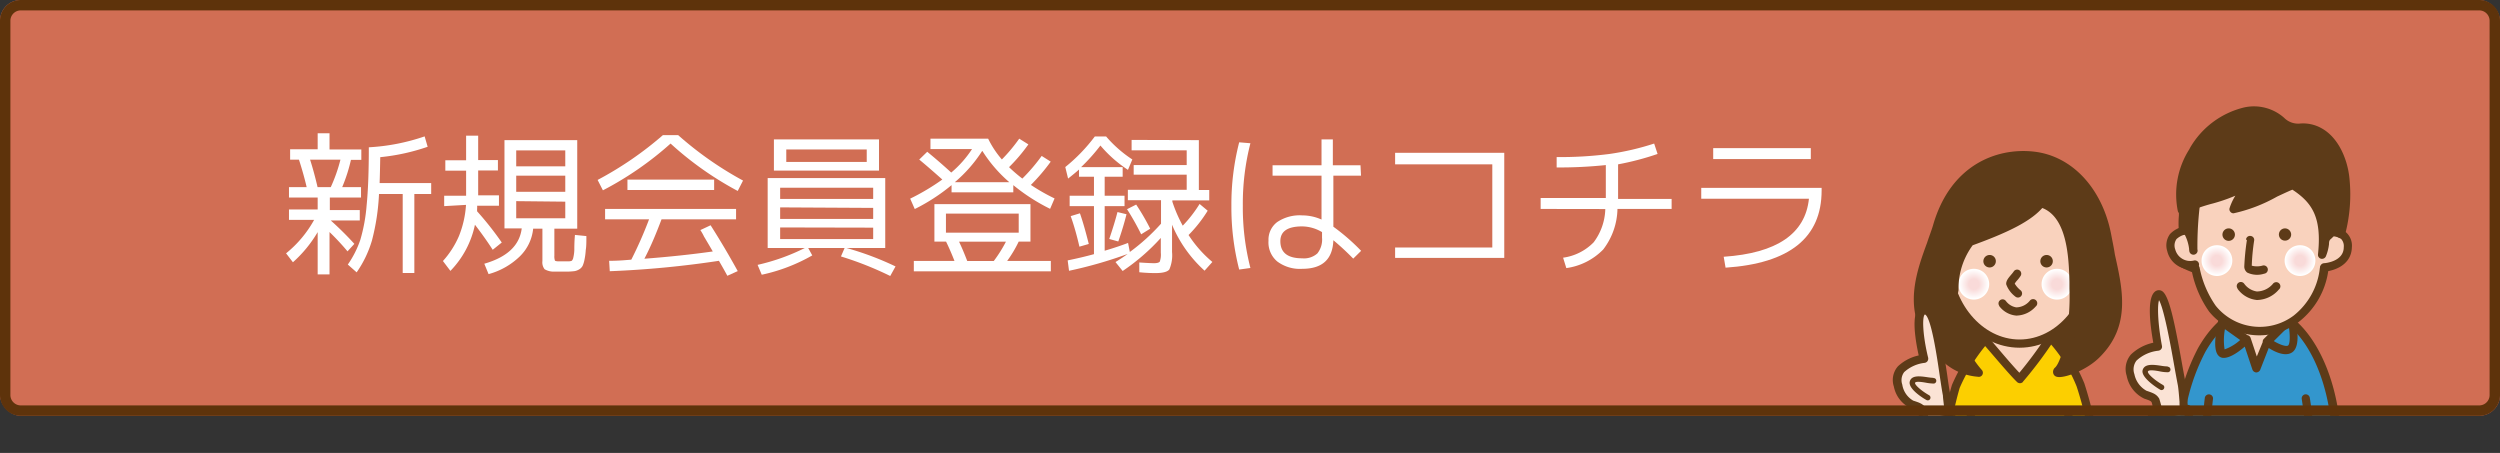 <svg xmlns="http://www.w3.org/2000/svg" xmlns:xlink="http://www.w3.org/1999/xlink" viewBox="0 0 240.5 43.57"><rect x="0" y="0" width="240.5" height="43.57" fill="#333333" stroke="none"/><defs><style>.cls-1{fill:none;}.cls-2{isolation:isolate;}.cls-3{fill:#d16e54;}.cls-4{clip-path:url(#clip-path);}.cls-5{fill:#3396cd;}.cls-6{fill:#5d3b18;}.cls-7{fill:#f9d2bd;}.cls-8{fill:#fccf00;}.cls-9{fill:#483d39;}.cls-10,.cls-11,.cls-12,.cls-13{mix-blend-mode:multiply;}.cls-10{fill:url(#radial-gradient);}.cls-11{fill:url(#radial-gradient-2);}.cls-12{fill:url(#radial-gradient-3);}.cls-13{fill:url(#radial-gradient-4);}.cls-14{fill:#fbe3d5;}.cls-15{fill:#5e330b;}.cls-16{fill:#fff;}</style><clipPath id="clip-path"><rect class="cls-1" x="177.5" width="54" height="40"/></clipPath><radialGradient id="radial-gradient" cx="189.89" cy="27.34" r="1.47" gradientUnits="userSpaceOnUse"><stop offset="0.34" stop-color="#f9dad9"/><stop offset="0.96" stop-color="#fff"/></radialGradient><radialGradient id="radial-gradient-2" cx="197.88" cy="27.34" r="1.47" xlink:href="#radial-gradient"/><radialGradient id="radial-gradient-3" cx="213.27" cy="25.07" r="1.47" xlink:href="#radial-gradient"/><radialGradient id="radial-gradient-4" cx="221.27" cy="25.07" r="1.47" xlink:href="#radial-gradient"/></defs><g class="cls-2"><g id="レイヤー_2" data-name="レイヤー 2"><g id="main"><rect class="cls-3" width="240.5" height="40" rx="2"/><g class="cls-4"><path class="cls-5" d="M224.83,43.17H209.57c0-7.42,3.42-13.45,7.63-13.45S224.83,35.75,224.83,43.17Z"/><path class="cls-6" d="M224.83,42.78H209.57a.4.4,0,0,1,.4.39,19.18,19.18,0,0,1,2.18-9.31c1.37-2.41,3.16-3.74,5-3.74,4,0,7.23,5.86,7.23,13.05A.4.4,0,0,1,224.83,42.78ZM217.2,29.33c-2.19,0-4.22,1.47-5.74,4.14a20,20,0,0,0-2.28,9.7.39.39,0,0,0,.39.4h15.26a.39.39,0,0,0,.39-.4C225.22,35.54,221.62,29.33,217.2,29.33Z"/><path class="cls-7" d="M219.92,31a17,17,0,0,0-1.8,1.92L217,35.05l-.93-2.44S214.8,31.5,214.19,31a3.58,3.58,0,0,1,3-1.31A2.92,2.92,0,0,1,219.92,31Z"/><path class="cls-6" d="M189.44,22.09c-3.35,1.63-4,6.3-2.76,9.49,1.9,4.87,7,4.79,11.29,3.23,4.95-1.82,6.4-9.48,1.71-12.34-2.42-1.48-7.38-1.63-10-.49Z"/><path class="cls-6" d="M189.26,21.73c-3.44,1.68-4.31,6.53-2.95,10,1.66,4.27,6.08,5.56,11.8,3.45a7.7,7.7,0,0,0,4.78-6.57,6.6,6.6,0,0,0-3-6.48c-2.46-1.51-7.51-1.75-10.38-.51Zm.56.62c2.62-1.14,7.41-.92,9.65.45a5.82,5.82,0,0,1,2.63,5.73,6.93,6.93,0,0,1-4.26,5.91c-2,.72-8.59,2.66-10.79-3-1.23-3.14-.49-7.51,2.56-9Z"/><path class="cls-7" d="M189.59,35.66a25.06,25.06,0,0,0-.88,4.61l11.13.08a32.54,32.54,0,0,0-1.18-4.81,10.63,10.63,0,0,0-3.21-4.34,2.5,2.5,0,0,0-3.09.12A12.49,12.49,0,0,0,189.59,35.66Z"/><path class="cls-6" d="M189.21,35.54a25.25,25.25,0,0,0-.89,4.69.41.41,0,0,0,.1.3.36.36,0,0,0,.29.13l11.13.09a.37.37,0,0,0,.3-.14.38.38,0,0,0,.09-.32A32.11,32.11,0,0,0,199,35.4a11,11,0,0,0-3.32-4.5,2.9,2.9,0,0,0-3.64.14A13.28,13.28,0,0,0,189.21,35.54Zm3.44-3.95a2.13,2.13,0,0,1,2.54-.09,10.33,10.33,0,0,1,3.1,4.17,32,32,0,0,1,1.16,4.74.42.42,0,0,1,.09-.32.41.41,0,0,1,.31-.14l-11.13-.08A.41.41,0,0,1,189,40a.41.41,0,0,1,.1.3,24.87,24.87,0,0,1,.85-4.51A12.21,12.21,0,0,1,192.65,31.59Z"/><path class="cls-8" d="M191,32.66a17.3,17.3,0,0,0-2.83,4.52,32.35,32.35,0,0,0-1.14,6h14.54A35.74,35.74,0,0,0,200.13,37a14.73,14.73,0,0,0-2.86-4.52,41.13,41.13,0,0,1-2.94,4C193.48,35.63,191.67,33.43,191,32.66Z"/><path class="cls-6" d="M190.69,32.4a17.81,17.81,0,0,0-2.92,4.65,33.51,33.51,0,0,0-1.16,6.09.38.38,0,0,0,.11.3.39.39,0,0,0,.29.13h14.54a.39.39,0,0,0,.29-.13.41.41,0,0,0,.1-.32,35.78,35.78,0,0,0-1.43-6.25,15.3,15.3,0,0,0-3-4.67.38.38,0,0,0-.32-.1.4.4,0,0,0-.29.18A37.82,37.82,0,0,1,194,36.17a.4.4,0,0,1,.28-.12.41.41,0,0,1,.28.11c-.54-.52-1.52-1.66-2.3-2.58-.42-.49-.79-.92-1-1.18a.39.39,0,0,0-.29-.13A.36.36,0,0,0,190.69,32.4Zm3.92,4.32a39.25,39.25,0,0,0,3-4,.38.38,0,0,1-.28.18.37.37,0,0,1-.32-.1,14.24,14.24,0,0,1,2.76,4.37,34,34,0,0,1,1.39,6.08.41.41,0,0,1,.1-.32.4.4,0,0,1,.3-.13H187a.39.39,0,0,1,.29.13.37.37,0,0,1,.1.3,32.92,32.92,0,0,1,1.13-5.91,17.06,17.06,0,0,1,2.74-4.37.39.39,0,0,1-.58,0l1,1.16c.8.93,1.79,2.09,2.36,2.64a.4.4,0,0,0,.56,0Z"/><path class="cls-9" d="M189.61,39.57a30.2,30.2,0,0,0,.08,3.6"/><path class="cls-6" d="M189.21,39.56a33.57,33.57,0,0,0,.08,3.67h0a.41.41,0,0,0,.45.34.4.4,0,0,0,.34-.45h0a31.21,31.21,0,0,1-.08-3.53h0a.39.39,0,0,0-.38-.41.39.39,0,0,0-.41.38Z"/><path class="cls-9" d="M199.08,43.17a18.66,18.66,0,0,0-.16-3.6"/><path class="cls-6" d="M199.48,43.17v-.42a15,15,0,0,0-.17-3.28h0a.4.4,0,0,0-.77.21h0a15.64,15.64,0,0,1,.15,3.06v.43h0a.4.4,0,0,0,.8,0Z"/><ellipse class="cls-7" cx="194.28" cy="24.79" rx="6.99" ry="8.27"/><path class="cls-6" d="M200.87,24.79c0,4.34-3,7.87-6.59,7.87s-6.59-3.53-6.59-7.87,2.95-7.88,6.59-7.88S200.87,20.45,200.87,24.79Zm-6.59-8.67c-4.07,0-7.38,3.89-7.38,8.67s3.31,8.66,7.38,8.66,7.38-3.89,7.38-8.66S198.35,16.12,194.28,16.12Z"/><path class="cls-6" d="M192,25.12a.6.6,0,1,1-.6-.59A.59.59,0,0,1,192,25.12Z"/><path class="cls-6" d="M197.48,25.12a.6.6,0,1,1-.59-.59A.59.59,0,0,1,197.48,25.12Z"/><path class="cls-6" d="M194.36,27.91a2.39,2.39,0,0,1-.57-.67v.09a1.93,1.93,0,0,1,.29-.39,3.4,3.4,0,0,0,.31-.41h0a.39.39,0,1,0-.68-.4h0a3.45,3.45,0,0,1-.24.3c-.26.31-.51.6-.47.93a2.6,2.6,0,0,0,.9,1.19h0a.39.39,0,1,0,.46-.64Z"/><path class="cls-6" d="M212.1,38.29a33.49,33.49,0,0,0-.23,4.93h0a.4.4,0,0,0,.79-.09h0a33.42,33.42,0,0,1,.23-4.75h0a.39.39,0,0,0-.35-.44.4.4,0,0,0-.44.35Z"/><path class="cls-6" d="M222.67,43.17a36.87,36.87,0,0,0-.47-4.92h0a.4.4,0,0,0-.47-.31.4.4,0,0,0-.3.47h0a37.71,37.71,0,0,1,.45,4.76h0a.4.4,0,0,0,.4.4.39.39,0,0,0,.39-.4Z"/><path class="cls-6" d="M218.4,33.15l2.31-2.29a.4.4,0,0,1-.39.09.37.37,0,0,1-.28-.28c.28,1.16.31,2.41.07,2.57s-1.14-.22-1.75-.69l.06.06a.39.39,0,0,0-.37-.13.39.39,0,0,0-.3.24l-1.05,2.56a.43.43,0,0,1,.38-.25.4.4,0,0,1,.36.27l-.93-2.79a.39.39,0,0,0-.28-.26.4.4,0,0,0-.37.1,4.57,4.57,0,0,1-1.93,1.29.15.15,0,0,1,.08,0,5.73,5.73,0,0,1,.18-2.58.36.36,0,0,1-.24.28.41.41,0,0,1-.37,0L215.91,33h0a.4.4,0,0,0,.55-.1.39.39,0,0,0-.1-.55h0L214,30.68a.4.4,0,0,0-.62.24c-.17.76-.53,2.62,0,3.25a.66.66,0,0,0,.54.26c.93,0,2.23-1.26,2.49-1.51a.42.42,0,0,1-.37.1.4.4,0,0,1-.29-.26l.93,2.79a.42.42,0,0,0,.37.28.43.43,0,0,0,.38-.25l1-2.56a.39.39,0,0,1-.6.16c.29.23,1.78,1.31,2.67.72s.42-2.76.26-3.42a.39.39,0,0,0-.28-.29.39.39,0,0,0-.38.1l-2.31,2.3h0a.39.39,0,0,0,0,.56.4.4,0,0,0,.56,0Z"/><path class="cls-10" d="M191.36,27.34a1.48,1.48,0,1,1-1.47-1.48A1.47,1.47,0,0,1,191.36,27.34Z"/><path class="cls-11" d="M199.36,27.34a1.48,1.48,0,1,1-1.47-1.48A1.47,1.47,0,0,1,199.36,27.34Z"/><path class="cls-6" d="M202.71,22.65c-.73-3.83-3.28-7.27-7.14-7.68-3-.32-7.49.86-9.24,6.83-.78,2.64-3,6.52-1.09,10.09,1.44,2.76,3.18,3.8,5.13,4A9.86,9.86,0,0,1,188,28.72c.18-1.68.08-3.65,1.58-5.45,3.41-1.24,5.74-2.33,6.83-3.72,3.26.93,3.06,6.11,3.16,8.22.15,3.58-.7,7.07-1.48,7.84s2.21,0,3.73-1.55C205.11,30.65,203.48,26.77,202.71,22.65Z"/><path class="cls-6" d="M203.1,22.58c-.85-4.47-3.78-7.61-7.49-8-3.55-.38-8,1.29-9.66,7.12-.15.5-.35,1-.56,1.64-.93,2.54-2.08,5.71-.5,8.74,1.37,2.63,3.15,4,5.44,4.17a.36.36,0,0,1-.24-.11.39.39,0,0,0,.55,0,.4.4,0,0,0,0-.56,9.41,9.41,0,0,1-2.3-6.82c0-.27,0-.54.07-.83a7,7,0,0,1,1.41-4.4.39.39,0,0,1-.17.11c3.36-1.22,5.83-2.34,7-3.85a.4.4,0,0,1-.42.14c2.67.76,2.79,4.94,2.85,7.19l0,.67c.15,3.56-.72,6.9-1.36,7.55a.55.55,0,0,0-.2.57.46.46,0,0,0,.36.34c.68.18,2.89-.64,4.13-1.91,3-3,2.19-6.5,1.44-9.86C203.36,23.86,203.22,23.22,203.1,22.58Zm-1.61,11.21a6.42,6.42,0,0,1-3.36,1.7.26.26,0,0,1,.19.17.3.3,0,0,1,0,.26s0,0,0,0c.88-.89,1.75-4.44,1.59-8.14l0-.66c-.07-2.45-.19-7-3.42-7.93a.41.41,0,0,0-.43.13c-1.06,1.37-3.42,2.43-6.65,3.6a.41.41,0,0,0-.17.12,7.84,7.84,0,0,0-1.59,4.85c0,.28,0,.55-.07.81a10.27,10.27,0,0,0,2.5,7.43.38.38,0,0,1,0-.55.4.4,0,0,1,.55,0,.42.42,0,0,0-.25-.12c-2-.16-3.56-1.35-4.81-3.74-1.42-2.73-.33-5.71.54-8.11.22-.6.42-1.17.58-1.69,1.57-5.36,5.59-6.9,8.81-6.55,4.08.44,6.21,4.24,6.8,7.36.12.66.27,1.31.41,1.94C203.49,28.09,204.16,31.06,201.49,33.79Z"/><path class="cls-7" d="M223.67,18.93c.11,1,.18,2.05.19,3.09,0,.75,1.1,1.31,1,2a2.72,2.72,0,0,1-1.33,1.78,7.17,7.17,0,0,1-2.68,4.83,5.88,5.88,0,0,1-8-1,9.79,9.79,0,0,1-1.62-3.82c-2-.76-1.68-1-1.75-1.69s1.31-1.79,1.33-2.5a12.73,12.73,0,0,1,.67-4.06c1.14-3.09,2.76-3.71,6.44-3.72C222,13.82,223.28,15.16,223.67,18.93Z"/><path class="cls-6" d="M223.28,19c.11,1.08.17,2.1.18,3.05a2.13,2.13,0,0,0,.62,1.26c.22.27.44.53.42.74a2.37,2.37,0,0,1-1.16,1.48.39.39,0,0,0-.17.25,6.75,6.75,0,0,1-2.52,4.58,5.44,5.44,0,0,1-7.5-.95,9.63,9.63,0,0,1-1.55-3.67.4.4,0,0,0-.24-.28c-1.47-.56-1.47-.73-1.48-1.07,0-.08,0-.18,0-.29s.33-.69.6-1a2.77,2.77,0,0,0,.73-1.42,12.36,12.36,0,0,1,.65-3.93c1.09-2.94,2.54-3.46,6.07-3.46C221.65,14.22,222.9,15.33,223.28,19Zm-5.37-5.54c-3.62,0-5.56.61-6.81,4a12.91,12.91,0,0,0-.7,4.19,2.67,2.67,0,0,1-.57,1,2.59,2.59,0,0,0-.76,1.59,1.85,1.85,0,0,1,0,.23c0,.8.31,1.15,2,1.79a.4.4,0,0,1-.24-.28,10.29,10.29,0,0,0,1.69,4A6.24,6.24,0,0,0,221.1,31,7.56,7.56,0,0,0,224,25.9a.42.42,0,0,1-.16.25,3.12,3.12,0,0,0,1.5-2.06,1.94,1.94,0,0,0-.6-1.32,1.64,1.64,0,0,1-.44-.76c0-1-.07-2-.19-3.12C223.65,14.86,222,13.43,217.91,13.43Z"/><path class="cls-6" d="M216.15,23.11a23.18,23.18,0,0,0-.25,2.53.72.72,0,0,0,.28.58,2.2,2.2,0,0,0,1.63.11h0a.4.4,0,1,0-.19-.77h0a2,2,0,0,1-1,0l0,0h0a20.14,20.14,0,0,1,.23-2.42h0a.38.38,0,0,0-.33-.44.38.38,0,0,0-.45.33Z"/><path class="cls-7" d="M223.56,22.42c.55-.12,2.36-.38,2.31,1.37s-2.16,1.93-2.27,1.93"/><path class="cls-6" d="M223.65,22.8a2,2,0,0,1,1.54.16,1,1,0,0,1,.28.82c0,1.41-1.86,1.54-1.88,1.54h0a.41.41,0,0,0-.4.4.41.41,0,0,0,.4.4h0c.51,0,2.6-.39,2.66-2.32a1.72,1.72,0,0,0-.56-1.45,2.73,2.73,0,0,0-2.22-.32h0a.39.39,0,0,0,.17.77Z"/><path class="cls-7" d="M210.69,22.13c-.56,0-2.22.24-1.82,1.94a1.91,1.91,0,0,0,2.28,1.38"/><path class="cls-6" d="M210.69,21.74a2.55,2.55,0,0,0-1.93.77,1.84,1.84,0,0,0-.27,1.65,2.27,2.27,0,0,0,2.75,1.68h0a.4.4,0,0,0,.3-.47.4.4,0,0,0-.47-.31h0A1.49,1.49,0,0,1,209.26,24a1.08,1.08,0,0,1,.12-1,1.81,1.81,0,0,1,1.3-.48h0a.39.39,0,0,0,.4-.39.39.39,0,0,0-.39-.4Z"/><path class="cls-6" d="M215,22.57a.6.6,0,1,1-.59-.6A.6.6,0,0,1,215,22.57Z"/><path class="cls-6" d="M220.41,22.57a.59.59,0,1,1-.59-.6A.6.6,0,0,1,220.41,22.57Z"/><path class="cls-6" d="M223.13,12.68c-1.67-.91-2.25.19-3.67-1-3.12-2.73-7.36.69-8.42,2.72a8,8,0,0,0-1.17,5.82c.9-.57,4.63-1.45,5.56-2,1.51-.87-.34.78-.58,1.9,1.15,0,5.16-2.21,5.73-2.3,2.15,1.37,3.22,2.92,2.79,6.69.42-1,.15-1.44.59-1.82s.5-.87,1.23-.14a14.66,14.66,0,0,0,.4-5.45A5.68,5.68,0,0,0,223.13,12.68Z"/><path class="cls-6" d="M223.32,12.33a3.61,3.61,0,0,0-2-.45,1.9,1.9,0,0,1-1.59-.55,4.37,4.37,0,0,0-3.82-1,8.24,8.24,0,0,0-5.21,3.86l-.1.19a8.08,8.08,0,0,0-1.1,5.89.38.38,0,0,0,.23.29.4.4,0,0,0,.37,0,16.77,16.77,0,0,1,2.83-1,17,17,0,0,0,2.71-1,1.74,1.74,0,0,1,.39-.19.36.36,0,0,1-.31-.12.35.35,0,0,1-.07-.32,3.5,3.5,0,0,1-.29.44,5.35,5.35,0,0,0-.88,1.67.36.36,0,0,0,.08.33.37.37,0,0,0,.31.15,15.05,15.05,0,0,0,4.19-1.61c.67-.31,1.43-.67,1.59-.7a.33.33,0,0,1-.27-.06c2,1.28,3,2.66,2.61,6.32a.39.39,0,0,0,.29.42.41.41,0,0,0,.47-.23,4.42,4.42,0,0,0,.3-1.17c0-.31.06-.4.18-.5a2.68,2.68,0,0,0,.34-.35l.13-.13a.19.19,0,0,1-.13,0,1.7,1.7,0,0,1,.36.3.4.4,0,0,0,.38.1.38.38,0,0,0,.27-.28A15.12,15.12,0,0,0,226,17C225.81,15.36,225,13.25,223.32,12.33Zm1.88,4.78a14.2,14.2,0,0,1-.39,5.3.41.41,0,0,1,.28-.28.43.43,0,0,1,.38.1c-.35-.34-.59-.53-.88-.52a.87.87,0,0,0-.61.37,3.67,3.67,0,0,1-.28.28,1.38,1.38,0,0,0-.44,1,3.89,3.89,0,0,1-.25,1,.39.39,0,0,1,.46-.23.38.38,0,0,1,.29.42c.46-4-.8-5.69-3-7.07a.39.39,0,0,0-.28-.05,10.77,10.77,0,0,0-1.8.77,18,18,0,0,1-3.86,1.53.38.38,0,0,1,.31.14.36.36,0,0,1,.08.33A4.81,4.81,0,0,1,216,18.8c.35-.51.57-.82.3-1.11s-.68-.07-1.06.15a17.44,17.44,0,0,1-2.55.89,16.64,16.64,0,0,0-3,1.11.4.4,0,0,1,.37,0,.39.39,0,0,1,.23.28,7.34,7.34,0,0,1,1-5.37l.1-.19a7.56,7.56,0,0,1,4.66-3.44,3.54,3.54,0,0,1,3.15.84,2.69,2.69,0,0,0,2.13.74,2.71,2.71,0,0,1,1.61.36C224.37,13.8,225.05,15.71,225.2,17.11Z"/><path class="cls-6" d="M210,22.18c.7-.81,1.13,2.88,1,1.64a33.81,33.81,0,0,1,.46-5.76c.08-.49-1.45,1.1-1.45,2.33A12.14,12.14,0,0,0,210,22.18Z"/><path class="cls-6" d="M210.31,22.44h0a.2.2,0,0,1-.21,0,4.05,4.05,0,0,1,.51,1.68.4.4,0,1,0,.78-.14l0-.2a33.37,33.37,0,0,1,.47-5.65.45.45,0,0,0-.18-.46.45.45,0,0,0-.5,0,3.94,3.94,0,0,0-1.57,2.75c0,.07,0,.18,0,.3a9,9,0,0,0,0,1.55.4.4,0,0,0,.29.32A.38.38,0,0,0,210.31,22.44Zm.08-2.05a3.39,3.39,0,0,1,1.13-2.05.32.32,0,0,1-.32,0,.34.34,0,0,1-.15-.31,33.74,33.74,0,0,0-.46,5.88l0,.2v.05a.38.38,0,0,1,.33-.43.39.39,0,0,1,.45.31v0c-.37-2.1-.83-2.23-1-2.28a.63.63,0,0,0-.66.23.41.41,0,0,1,.41-.12.39.39,0,0,1,.28.32,8.2,8.2,0,0,1,0-1.4C210.38,20.59,210.39,20.47,210.39,20.39Z"/><path class="cls-12" d="M214.75,25.07a1.48,1.48,0,1,1-1.48-1.48A1.47,1.47,0,0,1,214.75,25.07Z"/><path class="cls-13" d="M222.74,25.07a1.48,1.48,0,1,1-1.47-1.48A1.47,1.47,0,0,1,222.74,25.07Z"/><path class="cls-6" d="M192.31,29.42a2.28,2.28,0,0,0,1.66.94,2.53,2.53,0,0,0,1.86-.87h0a.4.4,0,1,0-.57-.55h0a1.73,1.73,0,0,1-1.29.63,1.55,1.55,0,0,1-1-.61h0a.39.39,0,0,0-.64.46Z"/><path class="cls-6" d="M215.25,27.78a2.6,2.6,0,0,0,1.86,1.08,2.81,2.81,0,0,0,2.11-1h0a.4.4,0,1,0-.57-.55h0a2.06,2.06,0,0,1-1.54.73,1.84,1.84,0,0,1-1.22-.75h0a.4.4,0,0,0-.55-.09.39.39,0,0,0-.09.55Z"/><path class="cls-14" d="M183.93,38.92c-1-.34-2-2.47-1.06-3.37a3.89,3.89,0,0,1,2.2-1s-1.1-4.44,0-4.65,1.75,6,2.15,8.08c.13.6.24,3.1.38,3.34s-2.35.11-2.35.11a15.28,15.28,0,0,0-.41-2C184.7,39.2,184.6,39.14,183.93,38.92Z"/><path class="cls-6" d="M184.05,38.54A2.16,2.16,0,0,1,183,37a1.29,1.29,0,0,1,.18-1.2,3.49,3.49,0,0,1,1.95-.89.41.41,0,0,0,.29-.16.44.44,0,0,0,.07-.33c-.53-2.14-.6-4-.31-4.17h0c.6.26,1.17,4.15,1.41,5.81.12.8.22,1.49.32,2,0,.25.1.88.15,1.5a6.59,6.59,0,0,0,.27,2,.34.34,0,0,1,0-.31.33.33,0,0,1,.18-.19,12.43,12.43,0,0,1-2.14,0,.39.39,0,0,1,.37.33,10.48,10.48,0,0,0-.46-2.11C185,38.86,184.73,38.76,184.05,38.54Zm.45,1.1h0a14.29,14.29,0,0,1,.37,1.85.39.39,0,0,0,.37.34c2.47.13,2.59-.07,2.71-.27a.43.43,0,0,0,0-.44l0,0a16.47,16.47,0,0,1-.18-1.68c-.06-.66-.11-1.29-.17-1.58-.09-.46-.19-1.14-.3-1.93-.48-3.23-.91-5.74-1.73-6.33a.76.76,0,0,0-.58-.13.83.83,0,0,0-.55.38c-.64,1,.08,4.14.24,4.76a.39.39,0,0,1,.06-.33.41.41,0,0,1,.29-.16,4.23,4.23,0,0,0-2.45,1.12,2,2,0,0,0-.39,1.95,2.91,2.91,0,0,0,1.6,2.07C184.41,39.49,184.43,39.52,184.5,39.64Z"/><path class="cls-6" d="M186,36.35a5.29,5.29,0,0,1-.57-.06c-.69-.1-1.54-.23-1.71.41s1.06,1.48,1.6,1.78h0a.26.26,0,0,0,.36-.1.27.27,0,0,0-.1-.36h0c-.73-.41-1.4-1-1.35-1.19s.8-.06,1.12,0a4.63,4.63,0,0,0,.67.07h0a.26.26,0,0,0,.25-.28.25.25,0,0,0-.27-.25Z"/><polygon class="cls-8" points="184.97 43.17 188.2 43.17 187.74 40.2 184.54 40.84 184.97 43.17"/><path class="cls-6" d="M185,43.57h3.23a.4.4,0,0,0,.39-.46l-.46-3a.41.41,0,0,0-.17-.26.39.39,0,0,0-.3-.07l-3.2.65a.39.39,0,0,0-.31.46l.43,2.33A.4.4,0,0,0,185,43.57Zm-.36-2.34,3.21-.64a.42.42,0,0,1-.31-.06.37.37,0,0,1-.16-.27l.46,3a.36.36,0,0,1,.09-.32.37.37,0,0,1,.3-.14H185a.4.4,0,0,1,.39.32l-.43-2.33A.4.4,0,0,1,184.61,41.23Z"/><path class="cls-14" d="M206.37,38c-1.08-.36-2.07-2.63-1.12-3.59a4.11,4.11,0,0,1,2.34-1.07s-.86-4.5,0-5,1.86,6.45,2.3,8.61c.13.65.25,3.31.4,3.56s-2.51.12-2.51.12a16.12,16.12,0,0,0-.43-2.11C207.2,38.28,207.09,38.2,206.37,38Z"/><path class="cls-6" d="M206.49,37.59A2.35,2.35,0,0,1,205.33,36a1.39,1.39,0,0,1,.2-1.31,3.63,3.63,0,0,1,2.09-.95.41.41,0,0,0,.29-.16.38.38,0,0,0,.07-.31c-.41-2.16-.5-4.28-.19-4.55h0a.21.21,0,0,1-.21,0c.52.43,1.29,4.8,1.62,6.67.12.68.23,1.26.31,1.68.05.26.11.93.16,1.59a7.42,7.42,0,0,0,.28,2.09.37.37,0,0,1,0-.31.29.29,0,0,1,.17-.18,13.41,13.41,0,0,1-2.29,0,.39.39,0,0,1,.37.34,12.33,12.33,0,0,0-.48-2.25C207.46,37.94,207.21,37.83,206.49,37.59Zm.51,1.14h0a16.72,16.72,0,0,1,.39,2,.39.39,0,0,0,.37.34c2.62.13,2.75-.08,2.86-.27a.43.43,0,0,0,0-.45.1.1,0,0,1,0,0,17.75,17.75,0,0,1-.19-1.8c-.06-.71-.11-1.37-.17-1.68s-.19-1-.31-1.66c-.82-4.63-1.33-6.89-2-7.23a.58.58,0,0,0-.53,0c-1,.52-.54,3.6-.2,5.39a.41.41,0,0,1,.08-.32.39.39,0,0,1,.28-.15A4.45,4.45,0,0,0,205,34.1a2.14,2.14,0,0,0-.41,2.06,3.07,3.07,0,0,0,1.69,2.19C206.91,38.56,206.93,38.6,207,38.73Z"/><path class="cls-6" d="M208.53,35.25a4.11,4.11,0,0,1-.61-.06c-.73-.11-1.62-.24-1.8.42s1.25,1.63,1.69,1.88h0a.26.26,0,0,0,.36-.1.26.26,0,0,0-.1-.36h0c-.79-.45-1.5-1.08-1.44-1.29s.83-.08,1.21,0a4,4,0,0,0,.71.07h0a.26.26,0,0,0,.25-.27.27.27,0,0,0-.27-.26Z"/><polygon class="cls-5" points="207.75 43.17 211.19 43.17 210.43 39.34 207.02 40.02 207.75 43.17"/><path class="cls-6" d="M207.75,43.57h3.44a.41.41,0,0,0,.31-.14.44.44,0,0,0,.08-.33l-.76-3.84a.39.39,0,0,0-.17-.25.37.37,0,0,0-.29-.06l-3.42.69a.39.39,0,0,0-.25.17.36.36,0,0,0-.05.3l.72,3.15A.4.4,0,0,0,207.75,43.57Zm-.65-3.16,3.41-.68a.4.4,0,0,1-.3-.06.42.42,0,0,1-.16-.25l.75,3.83a.39.39,0,0,1,.09-.33.37.37,0,0,1,.3-.14h-3.44a.39.39,0,0,1,.38.31l-.72-3.16a.47.47,0,0,1,0,.31A.41.41,0,0,1,207.1,40.41Z"/></g><path class="cls-15" d="M238.5,1a1,1,0,0,1,1,1V38a1,1,0,0,1-1,1H2a1,1,0,0,1-1-1V2A1,1,0,0,1,2,1H238.5m0-1H2A2,2,0,0,0,0,2V38a2,2,0,0,0,2,2H238.5a2,2,0,0,0,2-2V2a2,2,0,0,0-2-2Z"/><path class="cls-16" d="M34.73,19h-3v1.21h2.88v1H31.82c.79.71,1.55,1.46,2.27,2.25l-.66.72c-.44-.53-1-1.15-1.73-1.86V26.4H30.56V22.33a12.15,12.15,0,0,1-2.38,2.9l-.66-.86a10.91,10.91,0,0,0,2.7-3.22H27.8v-1h2.76V19H27.8V18h1.7c-.2-.86-.45-1.74-.74-2.64h-.85v-1h2.65V12.82H31.7v1.56h3.06v1h-1A15.42,15.42,0,0,1,32.92,18h1.81Zm-4.18-1h1.27a15.11,15.11,0,0,0,.93-2.64H29.83Q30.21,16.54,30.55,18Zm6-.39h4.93v1.05H39.86v7.6H38.74v-7.6H36.46a21.36,21.36,0,0,1-.68,4.48,10.57,10.57,0,0,1-1.47,3.06l-.85-.75a9.45,9.45,0,0,0,1.2-2.37,16.24,16.24,0,0,0,.61-3.33q.21-2.1.21-5.58a19.79,19.79,0,0,0,5.37-1.05l.29,1a19.87,19.87,0,0,1-4.56,1Q36.55,16.77,36.52,17.61Z"/><path class="cls-16" d="M42.73,19.83v-1h2.11c0-.16,0-.41,0-.75V16.42h-2v-1h2V13.05H46V15.4H47.9v1H46V18c0,.36,0,.62,0,.79h2v1h-2.1a1.8,1.8,0,0,1,0,.27,1.8,1.8,0,0,0,0,.27,30,30,0,0,1,2.37,3l-.87.7c-.53-.82-1.1-1.62-1.71-2.41a9,9,0,0,1-2.36,4.44l-.72-.95a8.72,8.72,0,0,0,1.54-2.4,9.62,9.62,0,0,0,.68-3Zm11.91,6.3-.68,0-.64,0a1.74,1.74,0,0,1-.93-.23,1.08,1.08,0,0,1-.21-.79V22h-.89A4.32,4.32,0,0,1,50,24.67,6.93,6.93,0,0,1,47,26.37l-.41-1q3.3-.95,3.6-3.4H48.53V13.48h7V22H53.33V24.6a1.19,1.19,0,0,0,.05.45c0,.05.12.08.28.09h1.08a1,1,0,0,0,.26-.05.57.57,0,0,0,.15-.3,3.77,3.77,0,0,0,.1-.74c0-.31,0-.8.06-1.45l1.1.11c0,.57,0,1-.06,1.34a6.4,6.4,0,0,1-.12.92,2.76,2.76,0,0,1-.18.6.87.87,0,0,1-.31.33,1.33,1.33,0,0,1-.45.18C55.14,26.1,54.92,26.12,54.64,26.13ZM49.66,16h4.72V14.47H49.66Zm0,.9v1.55h4.72V16.9Zm0,2.45V21h4.72v-1.6Z"/><path class="cls-16" d="M65.24,13a33.26,33.26,0,0,0,6.24,4.37l-.51,1a31.55,31.55,0,0,1-6.46-4.56A31.62,31.62,0,0,1,58,18.31l-.51-1A33.26,33.26,0,0,0,63.77,13Zm2.12,9.14,1-.47q1.38,2.17,2.61,4.41l-1,.45q-.36-.67-.81-1.44a94.06,94.06,0,0,1-10.5,1l-.06-1c1,0,1.7-.08,2.13-.11a38.46,38.46,0,0,0,1.71-3.88H58.21v-1h12.6v1H63.64c-.49,1.29-1,2.55-1.65,3.79q3.54-.27,6.58-.7l-.39-.67-.45-.76C67.6,22.49,67.48,22.29,67.36,22.11Zm-7-3.86v-1h8.34v1Z"/><path class="cls-16" d="M75.05,23.86h-1.2V17.13H85.16v6.73H81.44a28.8,28.8,0,0,1,4.71,1.77l-.51.92a32.23,32.23,0,0,0-4.74-1.88l.35-.81h-3.5l.39.71a16.89,16.89,0,0,1-4.86,1.86l-.4-.95a19.93,19.93,0,0,0,4.54-1.62Zm.59-7.45H74.45v-3H84.56v3Zm-.59,2.73H84V18.06H75.05Zm0,.81v1.11H84V20Zm0,1.93V23H84v-1.1Zm.59-6.3h7.74v-1.2H75.64Z"/><path class="cls-16" d="M89.51,14.34v-1h5.55a9.17,9.17,0,0,0,1.32,2,15.86,15.86,0,0,0,1.67-2l.88.55a16.42,16.42,0,0,1-1.86,2.19,14.33,14.33,0,0,0,1.28,1.1A17.39,17.39,0,0,0,100.21,15l.87.55a18.39,18.39,0,0,1-1.91,2.24,18.72,18.72,0,0,0,2.28,1.3l-.43,1a18.41,18.41,0,0,1-3.54-2.28v.69H91.54v-.69A18.41,18.41,0,0,1,88,20.11l-.44-1a21.56,21.56,0,0,0,3.09-1.84q-1.37-1.22-2.22-1.92l.77-.75c.72.59,1.49,1.25,2.31,2a10.27,10.27,0,0,0,2-2.26ZM87.91,26.1v-1h3.91q-.39-1-.81-1.86H89.89v-3.6h9.24v3.6H98a11.72,11.72,0,0,1-1.11,1.86h4.2v1ZM91,22.38h7V20.55H91Zm3.48-7.85a13.4,13.4,0,0,1-2.63,3h5.25A13.34,13.34,0,0,1,94.51,14.53ZM95.6,25.11a12.85,12.85,0,0,0,1.17-1.86H92.26c.26.54.52,1.16.79,1.86Z"/><path class="cls-16" d="M115.33,13.48v4.8h1v1h-3.55v.12a13.4,13.4,0,0,0,1,2.31,12.39,12.39,0,0,0,1.62-2.09l.78.65a13,13,0,0,1-1.84,2.34,11.62,11.62,0,0,0,2.29,2.59l-.75.84a12.44,12.44,0,0,1-3.13-4.42v2.62a3.42,3.42,0,0,1-.26,1.68c-.18.23-.62.35-1.32.35-.27,0-.79,0-1.57-.08l0-.94c.72.05,1.2.07,1.44.07s.46-.05.53-.15a2,2,0,0,0,.1-.85V22.89A20,20,0,0,1,108,26.07l-.69-.86q.69-.43,1.17-.78a41.43,41.43,0,0,1-5.64,1.62l-.13-1c.93-.19,1.77-.39,2.53-.6V19.83h-2.34v-1h2.34V17h-1.44v-.69q-.33.3-1.05.87l-.27-1.11a16.31,16.31,0,0,0,2.84-2.94h1.09a11.82,11.82,0,0,0,2.52,2.21l-.42,1A12.19,12.19,0,0,1,105.86,14,17.8,17.8,0,0,1,104,16.08h4V17h-1.73v1.83h1.91v1h-1.91v4.29q1.22-.36,2.25-.75l.17.87a19.23,19.23,0,0,0,3-2.72V19.26H108.5v-1h5.66V16.8h-5.1v-.92h5.1V14.46h-5.3v-1ZM103,20.79l.89-.27c.27.77.55,1.75.85,2.95l-.9.26Q103.46,22.07,103,20.79Zm3.71,2.2c.34-1,.6-1.85.79-2.59l.87.21c-.19.77-.45,1.64-.79,2.62Zm1.68-2.85.91-.46A22.44,22.44,0,0,1,110.65,22l-.87.54A24.78,24.78,0,0,0,108.43,20.14Z"/><path class="cls-16" d="M120.29,13.78a23.36,23.36,0,0,0-.73,6,23.36,23.36,0,0,0,.73,6l-1.08.15a24,24,0,0,1-.75-6.12,24,24,0,0,1,.75-6.12Zm10.64,3.12h-2.66v4.91a20,20,0,0,1,2.67,2.32l-.76.75a25,25,0,0,0-1.91-1.77c-.07,1.83-1.05,2.75-3,2.75a3.62,3.62,0,0,1-2.39-.7,2.38,2.38,0,0,1-.85-2,2.12,2.12,0,0,1,.84-1.8,3.87,3.87,0,0,1,2.4-.64,4.55,4.55,0,0,1,1.86.4V16.9h-4.71v-1h4.71V13.41h1.09V15.9h2.66Zm-3.75,5.43a3.79,3.79,0,0,0-1.91-.55c-1.4,0-2.1.47-2.1,1.42q0,1.65,2.1,1.65a1.93,1.93,0,0,0,1.46-.47,2.14,2.14,0,0,0,.45-1.52Z"/><path class="cls-16" d="M134.21,14.7h10.5V24.81h-10.5v-1h9.35v-8h-9.35Z"/><path class="cls-16" d="M148.21,20.1V19.05h6.27V15.88a43.63,43.63,0,0,1-4.73.23v-1a37,37,0,0,0,5.09-.3,25.57,25.57,0,0,0,4.29-1l.33,1a26.66,26.66,0,0,1-3.8,1v3.33h5.15V20.1H155.6A6.61,6.61,0,0,1,154.23,24a6.12,6.12,0,0,1-3.55,1.79l-.31-1a5.07,5.07,0,0,0,2.94-1.48,5.56,5.56,0,0,0,1.12-3.2Z"/><path class="cls-16" d="M163.66,18.07h11.58v.26q0,6.8-9.24,7.42l-.18-1.05q7.67-.52,8.2-5.58H163.66Zm1.15-2.77V14.25h9.39V15.3Z"/></g></g></g></svg>